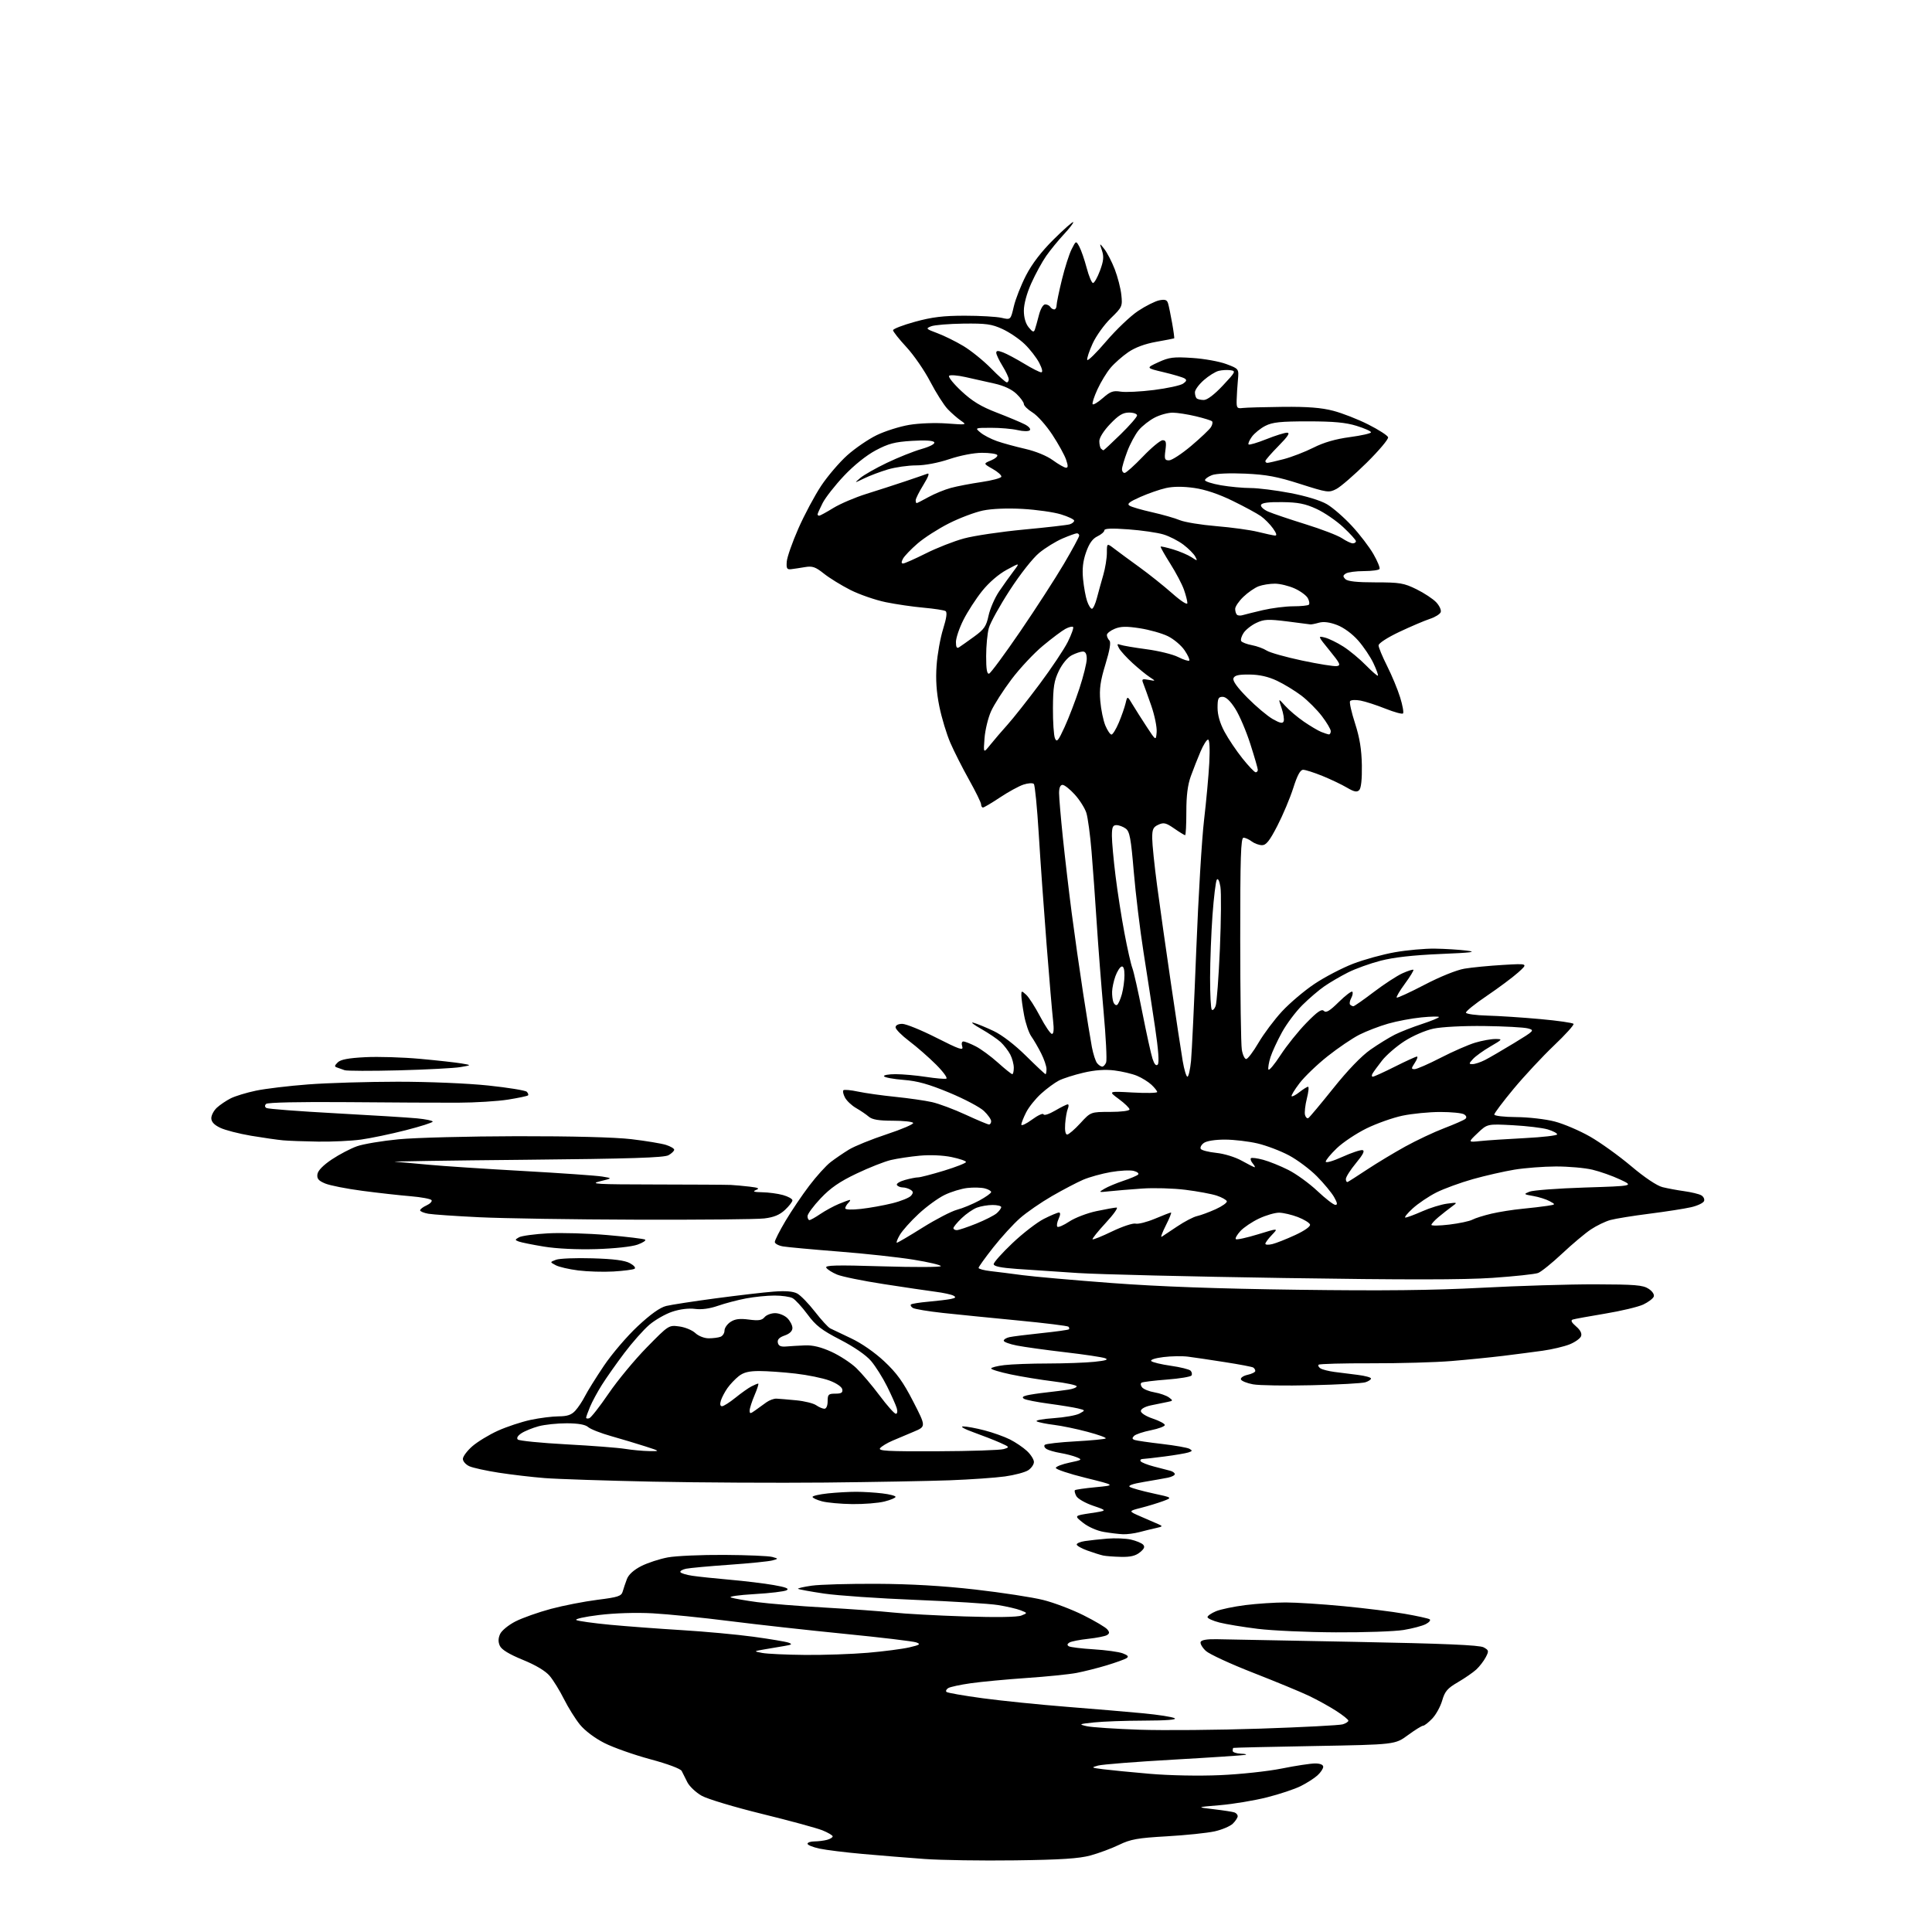 <?xml version="1.0" encoding="UTF-8" standalone="no"?>
<!-- Filename: 82c9871fb43606ccd59019625527f0b2787b86eb01d5309d1ed49d4642d0c587.svg -->
<!-- Created with https://svgstud.io -->
<svg
  version="1.1"
  xmlns="http://www.w3.org/2000/svg"
  xmlns:xlink="http://www.w3.org/1999/xlink"
  xmlns:svg="http://www.w3.org/2000/svg"
  xmlns:rdf="http://www.w3.org/1999/02/22-rdf-syntax-ns#"
  xmlns:cc="http://creativecommons.org/ns#"
  xmlns:dc="http://purl.org/dc/elements/1.1/"
  viewBox="0 0 768 768"
  width="768"
  height="768"
  role="img"
  aria-labelledby="titleID descID"
>
  <title id="titleID">ПЛАВНЫЕ ЛИНИИ ЛОГТИП АРХИТЕКТОРА</title>
  <desc id="descID">AI-generated SVG illustration: ПЛАВНЫЕ ЛИНИИ ЛОГТИП АРХИТЕКТОРА, created on https://svgstud.io</desc>

  <rect width="100%" height="100%" fill="white" />


  <path stroke="none" fill="black" fill-rule="evenodd" d="M403.50,739.52C390.30,739.70 374.10,739.45 367.50,738.97C360.90,738.49 349.88,737.60 343.00,736.98C336.12,736.37 328.36,735.41 325.75,734.85C323.14,734.29 321.00,733.42 321.00,732.92C321.00,732.41 322.24,731.99 323.75,731.99C325.26,731.98 327.51,731.70 328.75,731.37C329.99,731.04 331.00,730.42 331.00,729.99C331.00,729.57 329.15,728.48 326.89,727.57C324.62,726.67 313.83,723.73 302.91,721.05C291.99,718.37 281.20,715.13 278.93,713.84C276.66,712.55 274.10,710.15 273.25,708.50C272.40,706.85 271.38,704.83 270.99,704.00C270.57,703.11 265.47,701.20 258.48,699.32C251.99,697.57 243.78,694.67 240.24,692.87C236.43,690.94 232.47,687.95 230.52,685.55C228.71,683.32 225.86,678.75 224.18,675.40C222.50,672.04 219.95,667.91 218.52,666.21C216.86,664.23 213.00,661.92 207.83,659.81C202.38,657.58 199.40,655.76 198.70,654.25C197.99,652.68 198.02,651.26 198.80,649.54C199.42,648.17 202.18,645.93 204.97,644.51C207.75,643.11 214.07,640.87 219.01,639.55C223.95,638.23 232.26,636.61 237.47,635.95C245.75,634.91 247.02,634.49 247.54,632.63C247.87,631.46 248.62,629.24 249.21,627.69C249.90,625.89 251.95,624.05 254.93,622.53C257.49,621.24 262.23,619.69 265.47,619.09C268.72,618.49 278.82,618.04 287.93,618.10C297.05,618.15 305.62,618.52 307.00,618.91C309.50,619.61 309.50,619.61 307.00,620.30C305.62,620.68 297.98,621.45 290.00,622.01C282.02,622.57 274.26,623.28 272.74,623.59C271.22,623.91 270.21,624.52 270.48,624.97C270.75,625.41 272.89,626.06 275.24,626.40C277.58,626.75 284.29,627.46 290.14,627.97C295.99,628.48 303.82,629.43 307.54,630.08C312.42,630.93 313.85,631.50 312.70,632.15C311.82,632.64 306.05,633.33 299.88,633.68C293.61,634.04 289.50,634.64 290.57,635.03C291.63,635.42 296.32,636.24 301.00,636.87C305.68,637.49 317.82,638.47 328.00,639.04C338.18,639.62 350.32,640.50 355.00,641.00C359.68,641.51 372.50,642.21 383.50,642.56C396.08,642.97 404.43,642.84 406.00,642.21C408.50,641.21 408.50,641.21 405.72,640.12C404.20,639.52 400.14,638.58 396.71,638.03C393.28,637.48 378.55,636.56 363.98,635.98C349.42,635.40 333.04,634.27 327.58,633.47C322.13,632.66 317.48,631.81 317.25,631.58C317.02,631.35 319.46,630.79 322.67,630.33C325.87,629.87 337.50,629.54 348.50,629.59C362.02,629.65 374.72,630.39 387.71,631.87C398.28,633.08 410.43,634.94 414.71,636.02C418.99,637.09 426.20,639.83 430.72,642.10C435.24,644.36 439.49,646.88 440.15,647.69C441.12,648.85 441.09,649.32 440.04,649.98C439.31,650.43 435.95,651.09 432.57,651.46C429.20,651.82 425.84,652.48 425.11,652.93C424.20,653.49 424.13,653.96 424.87,654.42C425.47,654.79 429.91,655.33 434.73,655.63C439.55,655.92 444.77,656.64 446.32,657.23C448.39,658.02 448.79,658.52 447.82,659.15C447.09,659.62 443.53,660.90 439.90,662.00C436.27,663.10 430.88,664.45 427.92,665.02C424.96,665.58 416.00,666.49 408.02,667.03C400.03,667.58 390.08,668.52 385.91,669.11C381.74,669.70 377.70,670.57 376.94,671.04C376.18,671.51 375.86,672.19 376.23,672.56C376.59,672.93 383.11,674.06 390.70,675.09C398.29,676.11 413.27,677.63 424.00,678.48C434.73,679.32 448.42,680.49 454.43,681.06C460.44,681.63 466.06,682.51 466.93,683.02C467.94,683.61 463.65,683.95 454.90,683.97C447.41,683.99 438.41,684.31 434.90,684.69C428.84,685.34 428.68,685.42 432.00,686.19C433.93,686.63 443.38,687.26 453.00,687.59C462.62,687.91 484.23,687.72 501.00,687.16C517.77,686.60 532.51,685.83 533.75,685.45C534.99,685.08 536.00,684.42 536.00,683.99C536.00,683.56 533.80,681.80 531.12,680.08C528.43,678.35 523.59,675.68 520.37,674.14C517.14,672.60 507.15,668.47 498.17,664.96C489.19,661.46 480.72,657.54 479.35,656.27C477.97,655.00 477.04,653.40 477.26,652.73C477.53,651.93 479.73,651.54 483.59,651.61C486.84,651.67 511.55,652.14 538.50,652.66C574.05,653.34 588.12,653.94 589.76,654.84C591.85,655.99 591.91,656.28 590.60,658.79C589.82,660.28 588.13,662.47 586.85,663.66C585.56,664.84 582.26,667.12 579.53,668.71C575.37,671.13 574.35,672.33 573.29,675.99C572.59,678.40 570.81,681.64 569.32,683.18C567.84,684.73 566.21,686.00 565.70,686.00C565.19,686.00 562.47,687.69 559.66,689.75C554.56,693.50 554.56,693.50 522.53,694.07C504.91,694.38 490.39,694.72 490.25,694.82C490.11,694.92 490.00,695.45 490.00,696.00C490.00,696.55 491.46,697.05 493.25,697.12C495.04,697.18 495.82,697.39 495.00,697.59C494.18,697.78 481.35,698.64 466.50,699.48C451.65,700.32 438.15,701.38 436.50,701.84C433.65,702.62 433.75,702.69 438.50,703.30C441.25,703.65 449.57,704.47 457.00,705.11C464.86,705.79 476.56,706.02 485.00,705.65C492.98,705.31 504.00,704.13 509.50,703.02C515.00,701.91 520.96,701.01 522.75,701.00C524.78,701.00 526.00,701.50 526.00,702.33C526.00,703.05 524.99,704.58 523.75,705.71C522.51,706.85 519.52,708.77 517.10,709.98C514.69,711.20 508.61,713.22 503.60,714.48C498.60,715.74 490.23,717.14 485.00,717.58C475.50,718.38 475.50,718.38 482.50,719.20C486.35,719.65 490.06,720.22 490.75,720.48C491.44,720.73 492.00,721.40 492.00,721.97C492.00,722.54 491.15,723.85 490.11,724.89C489.06,725.94 485.80,727.33 482.86,727.99C479.91,728.64 471.36,729.53 463.86,729.96C452.19,730.63 449.45,731.12 444.86,733.34C441.91,734.77 436.80,736.67 433.50,737.57C428.94,738.81 421.75,739.28 403.50,739.52zM320.00,657.86C327.43,657.93 338.68,657.54 345.00,657.00C351.32,656.46 358.73,655.49 361.46,654.86C365.70,653.87 366.10,653.58 364.22,652.88C363.01,652.44 350.20,650.90 335.76,649.48C321.32,648.05 300.73,645.76 290.00,644.40C279.27,643.04 265.54,641.65 259.48,641.32C252.80,640.96 244.38,641.22 238.09,641.99C232.33,642.69 228.33,643.59 229.11,644.00C229.87,644.40 235.90,645.24 242.50,645.87C249.10,646.49 261.93,647.45 271.00,648.00C280.07,648.55 292.90,649.73 299.50,650.63C306.10,651.53 312.38,652.59 313.46,652.98C315.06,653.57 314.79,653.81 311.96,654.28C310.06,654.60 306.48,655.21 304.00,655.63C299.50,656.40 299.50,656.40 303.00,657.07C304.93,657.44 312.57,657.79 320.00,657.86zM531.00,648.88C519.73,648.83 505.77,648.20 500.00,647.49C494.23,646.78 487.36,645.65 484.75,644.98C482.14,644.31 480.00,643.34 480.00,642.83C480.00,642.32 481.51,641.27 483.35,640.50C485.19,639.73 490.46,638.63 495.07,638.05C499.68,637.47 506.87,637.00 511.06,637.00C515.25,637.00 525.61,637.66 534.09,638.48C542.57,639.29 553.50,640.65 558.39,641.51C563.29,642.36 567.74,643.34 568.29,643.68C568.84,644.02 568.16,644.88 566.79,645.60C565.42,646.32 561.42,647.38 557.90,647.95C554.38,648.52 542.27,648.94 531.00,648.88zM445.64,618.88C442.81,618.82 439.60,618.58 438.50,618.34C437.40,618.10 434.59,617.22 432.25,616.37C429.91,615.53 428.00,614.44 428.00,613.96C428.00,613.48 429.46,612.87 431.25,612.60C433.04,612.33 437.04,611.89 440.15,611.63C443.26,611.38 447.47,611.54 449.52,612.00C451.57,612.47 453.75,613.36 454.37,613.99C455.21,614.85 454.90,615.63 453.14,617.07C451.43,618.47 449.36,618.97 445.64,618.88zM446.38,609.88C444.80,609.82 441.39,609.41 438.81,608.97C436.11,608.52 432.61,606.98 430.54,605.34C426.96,602.50 426.96,602.50 433.61,601.50C440.27,600.50 440.27,600.50 434.57,598.57C431.44,597.50 428.42,595.78 427.86,594.73C427.30,593.68 427.04,592.63 427.29,592.38C427.54,592.13 431.28,591.59 435.62,591.18C443.50,590.43 443.50,590.43 431.50,587.46C424.90,585.83 419.59,584.05 419.70,583.50C419.81,582.95 422.28,582.01 425.20,581.40C430.14,580.38 430.33,580.24 428.00,579.28C426.62,578.71 423.69,577.95 421.48,577.58C419.27,577.21 416.81,576.50 416.01,576.01C415.21,575.51 414.90,574.77 415.32,574.35C415.74,573.93 421.24,573.30 427.54,572.96C433.85,572.61 439.25,572.09 439.55,571.79C439.85,571.49 436.58,570.31 432.29,569.17C428.01,568.02 422.02,566.78 419.00,566.41C415.98,566.04 412.89,565.42 412.14,565.02C411.40,564.62 414.38,564.05 418.77,563.75C423.15,563.45 427.82,562.62 429.12,561.91C431.50,560.61 431.50,560.61 428.50,559.87C426.85,559.47 421.65,558.62 416.94,557.99C412.23,557.36 407.80,556.49 407.09,556.06C406.18,555.50 406.49,555.10 408.15,554.69C409.44,554.37 412.98,553.84 416.00,553.51C419.02,553.17 422.96,552.68 424.75,552.40C426.54,552.13 428.00,551.54 428.00,551.09C428.00,550.63 423.84,549.75 418.75,549.12C413.66,548.49 406.01,547.24 401.75,546.34C397.49,545.44 394.00,544.39 394.00,543.99C394.00,543.60 396.36,542.99 399.25,542.65C402.14,542.30 409.95,542.01 416.60,542.01C423.26,542.00 431.55,541.70 435.03,541.34C439.63,540.86 440.79,540.47 439.28,539.91C438.14,539.49 430.97,538.41 423.35,537.53C415.73,536.64 407.14,535.45 404.25,534.88C401.36,534.32 399.00,533.45 399.00,532.95C399.00,532.45 400.01,531.81 401.25,531.54C402.49,531.26 408.22,530.54 413.99,529.94C419.77,529.34 424.68,528.66 424.91,528.42C425.14,528.19 425.06,527.72 424.72,527.38C424.38,527.05 415.42,525.94 404.80,524.92C394.19,523.90 380.71,522.55 374.86,521.92C369.01,521.28 363.63,520.39 362.89,519.93C362.16,519.48 361.81,518.86 362.11,518.56C362.41,518.25 365.55,517.75 369.08,517.44C372.61,517.13 376.62,516.64 377.99,516.36C379.91,515.96 380.14,515.66 378.99,515.03C378.17,514.59 375.02,513.90 372.00,513.51C368.98,513.12 359.69,511.75 351.37,510.46C343.05,509.18 334.66,507.47 332.74,506.66C330.82,505.86 328.89,504.64 328.46,503.94C327.84,502.94 332.33,502.82 350.84,503.39C363.58,503.78 374.00,503.73 374.00,503.30C374.00,502.86 369.13,501.71 363.18,500.75C357.23,499.78 343.84,498.32 333.43,497.51C323.02,496.69 313.04,495.77 311.25,495.47C309.46,495.16 308.00,494.36 308.00,493.70C308.00,493.03 309.91,489.26 312.25,485.33C314.59,481.39 318.83,475.09 321.69,471.34C324.54,467.58 328.36,463.35 330.19,461.95C332.01,460.55 335.30,458.30 337.50,456.96C339.70,455.62 346.45,452.88 352.50,450.88C358.55,448.88 363.27,446.85 363.00,446.37C362.73,445.89 359.06,445.50 354.86,445.50C349.30,445.50 346.72,445.06 345.36,443.90C344.34,443.02 342.07,441.48 340.33,440.48C338.58,439.48 336.60,437.61 335.91,436.33C335.22,435.05 334.93,433.73 335.26,433.40C335.59,433.07 338.22,433.31 341.09,433.93C343.97,434.54 350.64,435.48 355.91,436.01C361.19,436.55 367.75,437.49 370.50,438.11C373.25,438.73 379.27,440.98 383.89,443.12C388.50,445.25 392.66,447.00 393.14,447.00C393.61,447.00 394.00,446.41 394.00,445.69C394.00,444.96 392.71,443.14 391.13,441.63C389.56,440.12 383.37,436.85 377.38,434.36C369.19,430.96 364.70,429.70 359.22,429.28C355.21,428.96 351.70,428.32 351.41,427.85C351.12,427.38 353.18,427.00 356.00,427.00C358.81,427.00 364.25,427.49 368.07,428.08C371.90,428.67 375.54,428.99 376.16,428.78C376.79,428.57 374.96,426.05 372.09,423.18C369.22,420.32 364.43,416.12 361.44,413.87C358.45,411.61 356.00,409.14 356.00,408.38C356.00,407.55 357.07,407.00 358.66,407.00C360.13,407.00 366.24,409.49 372.24,412.53C381.41,417.18 383.05,417.74 382.51,416.03C382.13,414.82 382.31,414.00 382.97,414.00C383.58,414.00 385.77,414.86 387.84,415.92C389.91,416.98 393.90,419.90 396.70,422.42C399.50,424.94 402.07,427.00 402.40,427.00C402.73,427.00 403.00,425.85 403.00,424.45C403.00,423.05 402.37,420.69 401.60,419.20C400.82,417.72 399.12,415.50 397.82,414.28C396.51,413.06 392.98,410.68 389.97,408.97C386.96,407.27 385.62,406.19 387.00,406.56C388.38,406.94 391.98,408.41 395.00,409.85C398.32,411.42 403.41,415.33 407.86,419.73C411.91,423.73 415.40,427.00 415.61,427.00C415.83,427.00 416.00,426.08 416.00,424.96C416.00,423.84 415.04,421.03 413.87,418.71C412.70,416.39 410.94,413.36 409.96,411.98C408.98,410.59 407.69,406.79 407.09,403.54C406.49,400.29 406.00,396.75 406.00,395.66C406.00,393.78 406.09,393.77 407.92,395.43C408.97,396.38 411.47,400.28 413.47,404.08C415.47,407.89 417.59,411.00 418.17,411.00C418.86,411.00 419.02,409.17 418.62,405.75C418.28,402.86 417.12,389.25 416.04,375.50C414.96,361.75 413.55,341.95 412.92,331.50C412.28,321.05 411.41,312.11 410.97,311.64C410.54,311.17 408.69,311.28 406.84,311.89C405.00,312.50 400.80,314.80 397.50,317.00C394.20,319.20 391.16,321.00 390.75,321.00C390.34,321.00 390.00,320.44 390.00,319.75C390.00,319.06 387.85,314.68 385.23,310.00C382.61,305.32 379.25,298.69 377.77,295.26C376.28,291.82 374.31,285.32 373.40,280.80C372.24,275.08 371.91,270.12 372.31,264.54C372.62,260.12 373.79,253.59 374.90,250.04C376.27,245.66 376.58,243.36 375.86,242.91C375.28,242.55 371.36,241.95 367.15,241.57C362.94,241.20 356.16,240.21 352.07,239.37C347.99,238.53 341.69,236.35 338.07,234.53C334.46,232.70 329.70,229.77 327.51,228.02C324.17,225.36 322.95,224.93 320.01,225.43C318.08,225.76 315.60,226.13 314.50,226.26C312.82,226.46 312.54,225.98 312.75,223.24C312.89,221.45 314.97,215.53 317.37,210.08C319.76,204.64 323.84,197.01 326.42,193.12C329.00,189.24 333.68,183.77 336.81,180.97C339.94,178.18 345.20,174.58 348.50,172.98C351.80,171.38 357.61,169.54 361.41,168.90C365.35,168.24 371.80,168.00 376.41,168.34C384.27,168.93 384.43,168.90 382.00,167.24C380.62,166.30 378.26,164.23 376.74,162.65C375.22,161.06 372.10,156.15 369.80,151.74C367.51,147.32 363.24,141.13 360.31,137.97C357.39,134.82 355.00,131.80 355.00,131.27C355.00,130.74 358.94,129.22 363.75,127.90C370.53,126.04 374.98,125.50 383.50,125.50C389.55,125.50 396.13,125.88 398.13,126.34C401.76,127.18 401.76,127.18 403.00,121.84C403.68,118.90 405.87,113.35 407.85,109.50C410.25,104.85 413.93,100.04 418.83,95.18C422.88,91.16 426.39,88.06 426.62,88.29C426.85,88.52 425.20,90.68 422.95,93.10C420.70,95.52 417.53,99.40 415.90,101.72C414.27,104.05 411.60,108.93 409.97,112.57C408.16,116.59 407.00,120.87 407.00,123.48C407.00,126.24 407.69,128.62 408.93,130.14C410.46,132.02 410.96,132.20 411.38,131.00C411.67,130.18 412.39,127.59 412.99,125.25C413.62,122.79 414.67,121.00 415.48,121.00C416.25,121.00 417.16,121.45 417.50,122.00C417.84,122.55 418.54,123.00 419.06,123.00C419.58,123.00 420.00,122.29 420.00,121.43C420.00,120.56 420.95,115.95 422.12,111.18C423.29,106.40 425.03,100.95 425.99,99.07C427.73,95.63 427.73,95.63 429.06,98.07C429.78,99.40 431.09,103.20 431.97,106.50C432.84,109.80 433.98,112.50 434.49,112.50C435.01,112.50 436.26,110.29 437.26,107.59C438.70,103.72 438.86,102.02 438.05,99.59C437.01,96.50 437.01,96.50 438.99,99.00C440.08,100.38 441.94,103.97 443.12,107.00C444.29,110.03 445.48,114.62 445.75,117.22C446.23,121.77 446.09,122.10 441.56,126.50C438.97,129.01 435.73,133.53 434.35,136.54C432.97,139.56 432.00,142.50 432.19,143.07C432.38,143.65 435.77,140.33 439.72,135.69C443.67,131.06 449.37,125.62 452.39,123.62C455.41,121.61 459.21,119.71 460.84,119.38C463.17,118.92 463.91,119.19 464.34,120.65C464.64,121.67 465.36,125.16 465.94,128.42C466.52,131.67 466.88,134.41 466.75,134.50C466.61,134.58 463.40,135.21 459.61,135.88C455.12,136.68 451.23,138.12 448.47,140.02C446.14,141.62 442.98,144.41 441.46,146.22C439.93,148.02 437.58,151.89 436.24,154.81C434.89,157.74 434.05,160.38 434.36,160.70C434.68,161.01 436.51,159.88 438.44,158.19C441.37,155.62 442.51,155.21 445.44,155.68C447.37,156.00 453.34,155.70 458.70,155.03C464.06,154.35 469.28,153.22 470.30,152.50C471.72,151.51 471.85,151.02 470.86,150.42C470.16,149.98 466.41,148.87 462.54,147.95C455.50,146.28 455.50,146.28 460.45,144.00C464.79,142.01 466.46,141.80 473.95,142.29C478.65,142.59 484.75,143.69 487.50,144.73C492.50,146.61 492.50,146.61 492.09,151.06C491.86,153.50 491.64,157.07 491.59,159.00C491.51,162.17 491.74,162.47 494.00,162.18C495.38,162.01 502.57,161.81 510.00,161.73C519.84,161.64 525.26,162.06 530.00,163.30C533.58,164.23 539.84,166.68 543.93,168.75C548.02,170.81 551.56,173.09 551.79,173.81C552.02,174.53 548.18,179.09 543.27,183.95C538.35,188.80 532.93,193.50 531.23,194.38C528.25,195.92 527.68,195.84 516.81,192.37C507.72,189.46 503.44,188.66 495.00,188.28C488.72,188.00 483.39,188.24 481.75,188.88C480.24,189.47 479.00,190.37 479.00,190.87C479.00,191.38 481.85,192.29 485.33,192.90C488.81,193.50 494.10,194.00 497.08,194.00C500.06,194.00 507.17,194.89 512.87,195.98C519.10,197.16 524.93,198.94 527.47,200.43C529.80,201.79 534.26,205.67 537.38,209.05C540.51,212.42 544.37,217.48 545.97,220.28C547.58,223.08 548.66,225.74 548.38,226.19C548.11,226.63 545.32,227.01 542.19,227.02C539.06,227.02 535.83,227.45 535.01,227.97C533.79,228.74 533.75,229.15 534.81,230.21C535.70,231.10 539.39,231.50 546.80,231.50C556.43,231.50 558.06,231.77 563.06,234.23C566.11,235.73 569.66,238.07 570.93,239.43C572.21,240.79 573.00,242.55 572.70,243.35C572.39,244.15 570.42,245.36 568.32,246.04C566.22,246.73 560.79,249.05 556.25,251.19C551.50,253.44 548.00,255.71 548.00,256.55C548.00,257.34 549.53,261.04 551.40,264.75C553.27,268.46 555.61,274.08 556.58,277.24C557.56,280.39 558.07,283.26 557.72,283.61C557.37,283.96 554.23,283.10 550.74,281.71C547.24,280.31 542.78,278.86 540.81,278.49C538.84,278.12 536.98,278.23 536.66,278.73C536.35,279.24 537.25,283.21 538.66,287.57C540.50,293.30 541.25,297.91 541.36,304.20C541.45,309.75 541.07,313.32 540.31,314.08C539.40,315.00 538.29,314.78 535.42,313.09C533.39,311.89 529.01,309.80 525.69,308.45C522.37,307.10 518.92,306.00 518.02,306.00C516.88,306.00 515.71,308.16 514.09,313.25C512.82,317.24 509.98,323.99 507.78,328.25C504.66,334.30 503.31,335.99 501.64,335.97C500.46,335.95 498.63,335.28 497.56,334.47C496.49,333.66 495.03,333.00 494.31,333.00C493.25,333.00 493.00,340.75 493.01,373.25C493.02,395.39 493.30,415.19 493.64,417.25C493.98,419.31 494.77,420.99 495.38,420.98C496.00,420.97 498.20,418.06 500.27,414.52C502.34,410.98 506.55,405.36 509.62,402.04C512.70,398.72 518.51,393.79 522.55,391.10C526.58,388.40 533.47,384.81 537.86,383.11C542.24,381.42 549.76,379.36 554.55,378.52C559.34,377.68 566.47,377.04 570.38,377.10C574.30,377.15 579.98,377.50 583.00,377.88C587.35,378.41 585.15,378.70 572.50,379.23C561.75,379.69 553.99,380.56 548.85,381.89C544.64,382.98 538.79,385.08 535.85,386.57C532.91,388.05 528.70,390.51 526.50,392.03C524.30,393.54 520.36,396.91 517.74,399.51C515.12,402.10 511.45,406.99 509.60,410.36C507.74,413.74 505.69,418.19 505.03,420.26C504.38,422.33 504.01,424.52 504.21,425.14C504.42,425.76 506.59,423.18 509.04,419.41C511.50,415.64 516.11,409.89 519.30,406.63C523.70,402.12 525.37,400.97 526.25,401.85C527.14,402.74 528.56,401.89 532.18,398.32C534.81,395.73 537.23,393.89 537.56,394.22C537.89,394.56 537.69,395.71 537.12,396.78C536.54,397.86 536.35,399.02 536.70,399.37C537.05,399.72 537.63,400.00 537.99,400.00C538.35,400.00 541.99,397.46 546.08,394.35C550.16,391.25 555.29,387.90 557.48,386.91C559.66,385.93 561.63,385.30 561.85,385.51C562.06,385.73 560.56,388.20 558.50,391.00C556.44,393.80 554.96,396.30 555.21,396.55C555.46,396.79 560.41,394.52 566.22,391.49C572.41,388.25 578.99,385.60 582.14,385.06C585.09,384.56 592.00,383.89 597.50,383.57C607.50,382.98 607.50,382.98 603.50,386.57C601.30,388.54 595.67,392.73 591.00,395.89C586.33,399.04 582.61,402.04 582.74,402.56C582.88,403.08 586.70,403.60 591.24,403.72C595.78,403.84 605.25,404.46 612.27,405.10C619.29,405.73 625.25,406.59 625.51,407.01C625.76,407.43 622.26,411.31 617.71,415.63C613.17,419.96 605.97,427.68 601.72,432.79C597.48,437.90 594.00,442.51 594.00,443.04C594.00,443.58 597.85,444.03 602.75,444.06C607.58,444.09 614.43,444.88 618.03,445.82C621.63,446.76 627.95,449.46 632.09,451.83C636.22,454.19 643.56,459.47 648.40,463.55C653.71,468.04 658.63,471.34 660.84,471.90C662.85,472.40 666.75,473.13 669.50,473.51C672.25,473.89 675.27,474.61 676.21,475.11C677.15,475.62 677.68,476.66 677.39,477.43C677.09,478.21 674.75,479.32 672.17,479.90C669.60,480.49 662.18,481.64 655.67,482.47C649.16,483.29 642.19,484.42 640.17,484.97C638.15,485.52 634.64,487.22 632.37,488.74C630.09,490.26 624.95,494.58 620.95,498.34C616.94,502.10 612.65,505.56 611.42,506.03C610.20,506.50 602.06,507.37 593.35,507.97C582.03,508.75 558.36,508.77 510.50,508.03C473.65,507.47 436.75,506.58 428.50,506.05C420.25,505.52 409.34,504.79 404.25,504.42C397.85,503.97 395.00,503.38 395.00,502.51C395.00,501.82 398.36,498.06 402.47,494.16C406.58,490.26 412.19,485.93 414.94,484.53C417.68,483.14 420.39,482.00 420.95,482.00C421.59,482.00 421.55,482.90 420.82,484.50C420.19,485.88 419.96,487.30 420.32,487.65C420.67,488.00 422.81,487.07 425.06,485.58C427.32,484.08 432.17,482.22 435.83,481.45C439.50,480.67 443.11,480.03 443.86,480.02C444.60,480.01 442.67,482.75 439.55,486.11C436.44,489.48 434.08,492.41 434.31,492.64C434.54,492.87 438.05,491.45 442.11,489.49C446.17,487.54 450.36,486.15 451.41,486.41C452.45,486.68 455.93,485.79 459.13,484.45C462.32,483.10 465.19,482.00 465.49,482.00C465.79,482.00 464.87,484.30 463.45,487.10C462.03,489.91 461.27,491.95 461.78,491.64C462.28,491.33 465.06,489.48 467.96,487.53C470.86,485.58 474.42,483.72 475.87,483.41C477.31,483.09 480.64,481.86 483.25,480.68C485.87,479.49 487.86,478.07 487.68,477.51C487.50,476.96 485.70,475.95 483.68,475.28C481.67,474.61 476.08,473.57 471.26,472.97C466.44,472.36 458.68,472.14 454.00,472.47C449.32,472.80 443.48,473.28 441.00,473.55C436.65,474.02 436.58,473.99 439.00,472.56C440.38,471.74 443.75,470.33 446.50,469.41C449.25,468.50 451.90,467.38 452.39,466.93C452.89,466.48 452.12,465.82 450.66,465.45C449.21,465.09 445.11,465.30 441.54,465.92C437.97,466.54 433.04,467.91 430.58,468.96C428.13,470.02 422.54,472.94 418.18,475.46C413.81,477.98 408.09,481.93 405.47,484.24C402.84,486.55 398.07,491.77 394.85,495.85C391.63,499.93 389.00,503.60 389.00,504.01C389.00,504.41 391.14,504.99 393.75,505.29C396.36,505.58 402.10,506.31 406.50,506.90C410.90,507.49 426.88,508.90 442.00,510.03C460.89,511.45 484.04,512.28 515.94,512.70C549.80,513.15 569.57,512.93 588.94,511.91C603.55,511.13 623.87,510.52 634.11,510.54C649.93,510.58 653.11,510.84 655.33,512.30C656.86,513.30 657.71,514.59 657.39,515.42C657.09,516.21 655.21,517.62 653.22,518.57C651.22,519.51 644.40,521.14 638.05,522.19C631.70,523.24 625.91,524.30 625.19,524.54C624.28,524.85 624.70,525.70 626.50,527.25C628.23,528.73 628.91,530.08 628.49,531.18C628.13,532.09 626.08,533.55 623.93,534.41C621.77,535.27 616.97,536.41 613.26,536.93C609.54,537.45 602.45,538.37 597.50,538.98C592.55,539.58 583.33,540.51 577.00,541.03C570.67,541.56 556.34,541.96 545.15,541.93C533.95,541.90 524.52,542.15 524.18,542.49C523.84,542.83 524.18,543.49 524.94,543.97C525.71,544.44 528.17,545.06 530.42,545.36C532.66,545.65 536.86,546.19 539.75,546.54C542.64,546.90 545.00,547.54 545.00,547.98C545.00,548.41 543.99,549.09 542.75,549.48C541.51,549.88 531.95,550.41 521.50,550.65C511.05,550.90 500.51,550.74 498.08,550.29C495.65,549.84 493.49,548.96 493.28,548.33C493.07,547.70 494.27,546.88 495.95,546.51C497.63,546.14 499.00,545.45 499.00,544.98C499.00,544.51 498.63,543.89 498.17,543.61C497.72,543.32 492.65,542.36 486.92,541.47C481.19,540.57 474.62,539.59 472.31,539.30C470.01,539.00 465.57,539.07 462.45,539.46C459.15,539.87 457.14,540.54 457.66,541.06C458.14,541.54 461.64,542.38 465.42,542.92C469.20,543.45 472.73,544.33 473.26,544.86C473.79,545.39 473.96,546.25 473.64,546.77C473.32,547.28 468.92,548.02 463.86,548.40C458.79,548.79 454.26,549.34 453.78,549.64C453.30,549.94 453.40,550.78 454.01,551.51C454.62,552.24 456.85,553.14 458.97,553.49C461.08,553.85 463.64,554.75 464.66,555.49C466.39,556.76 466.36,556.86 464.00,557.32C462.62,557.59 459.70,558.19 457.50,558.65C455.12,559.16 453.50,560.07 453.50,560.91C453.50,561.71 455.57,563.02 458.24,563.91C460.85,564.79 463.01,565.93 463.03,566.46C463.06,566.99 460.58,567.92 457.52,568.54C454.46,569.15 451.44,570.16 450.81,570.79C449.95,571.65 450.02,572.05 451.08,572.42C451.86,572.68 456.73,573.39 461.91,573.99C467.09,574.59 472.00,575.46 472.82,575.92C474.08,576.63 474.01,576.86 472.37,577.38C471.30,577.72 467.06,578.44 462.96,578.97C458.86,579.50 454.91,579.95 454.19,579.97C453.47,579.99 453.12,580.39 453.42,580.86C453.71,581.34 456.10,582.29 458.72,582.97C461.35,583.65 464.29,584.42 465.25,584.67C466.21,584.93 467.00,585.52 467.00,585.99C467.00,586.46 465.76,587.09 464.25,587.40C462.74,587.70 458.41,588.47 454.64,589.10C450.15,589.85 448.25,590.54 449.14,591.09C449.89,591.55 454.02,592.70 458.31,593.63C466.12,595.32 466.12,595.32 462.31,596.73C460.22,597.50 456.25,598.71 453.50,599.41C448.50,600.69 448.50,600.69 453.50,602.86C456.25,604.05 459.40,605.42 460.50,605.90C462.31,606.69 462.21,606.84 459.50,607.43C457.85,607.79 454.87,608.52 452.88,609.05C450.90,609.57 447.97,609.95 446.38,609.88zM338.81,597.90C334.24,597.84 328.81,597.35 326.75,596.80C324.69,596.25 323.00,595.46 323.00,595.04C323.00,594.63 325.77,594.00 329.15,593.64C332.53,593.29 337.59,593.00 340.40,593.01C343.20,593.01 347.86,593.30 350.75,593.65C353.64,593.99 356.00,594.61 356.00,595.02C356.00,595.43 354.00,596.27 351.56,596.88C349.11,597.50 343.38,597.95 338.81,597.90zM328.00,589.34C309.02,589.52 278.20,589.36 259.50,588.98C240.80,588.59 221.45,587.95 216.50,587.56C211.55,587.17 203.37,586.21 198.32,585.43C193.27,584.65 187.98,583.49 186.57,582.85C185.16,582.21 184.00,580.90 184.00,579.94C184.00,578.99 185.67,576.74 187.72,574.94C189.77,573.15 194.34,570.36 197.89,568.75C201.44,567.14 207.31,565.20 210.92,564.43C214.54,563.66 219.56,563.03 222.08,563.02C225.53,563.00 227.16,562.45 228.71,560.75C229.84,559.51 231.56,556.92 232.53,555.00C233.50,553.08 236.88,547.65 240.04,542.95C243.20,538.25 249.24,531.17 253.48,527.22C258.62,522.41 262.38,519.74 264.83,519.14C266.85,518.65 275.70,517.29 284.50,516.11C293.30,514.94 303.65,513.73 307.50,513.44C312.27,513.07 315.27,513.31 316.92,514.20C318.25,514.91 321.40,518.15 323.92,521.39C326.44,524.63 329.18,527.63 330.00,528.04C330.82,528.46 334.57,530.24 338.31,532.00C342.40,533.91 347.68,537.58 351.50,541.15C356.46,545.79 359.00,549.31 362.99,557.08C368.12,567.06 368.12,567.06 363.31,569.09C360.66,570.21 356.81,571.84 354.74,572.71C352.68,573.59 350.49,574.91 349.87,575.65C348.94,576.78 352.73,576.98 372.63,576.90C385.76,576.85 397.62,576.46 399.00,576.03C401.44,575.29 401.40,575.22 397.50,573.48C395.30,572.50 390.57,570.65 387.00,569.37C383.34,568.06 381.53,567.03 382.86,567.02C384.15,567.01 387.95,567.71 391.30,568.58C394.64,569.44 399.21,571.07 401.44,572.19C403.67,573.31 406.74,575.38 408.25,576.80C409.76,578.21 411.00,580.18 411.00,581.16C411.00,582.15 409.97,583.63 408.72,584.45C407.46,585.27 403.30,586.38 399.47,586.91C395.64,587.44 385.75,588.13 377.50,588.44C369.25,588.74 346.98,589.15 328.00,589.34zM258.00,576.83C262.50,576.89 262.50,576.89 256.50,574.95C253.20,573.89 247.12,572.06 243.00,570.90C238.88,569.74 234.74,568.12 233.82,567.30C232.68,566.30 229.91,565.80 225.32,565.78C221.57,565.77 216.52,566.30 214.09,566.96C211.67,567.62 208.60,568.87 207.29,569.73C205.81,570.70 205.25,571.65 205.83,572.23C206.34,572.74 215.03,573.60 225.13,574.15C235.23,574.69 245.75,575.50 248.50,575.95C251.25,576.40 255.53,576.79 258.00,576.83zM234.25,563.77C234.94,563.55 238.40,559.13 241.94,553.94C245.48,548.75 252.31,540.50 257.11,535.61C265.81,526.74 265.85,526.72 270.01,527.28C272.31,527.58 275.19,528.77 276.41,529.92C277.68,531.10 279.96,532.00 281.73,532.00C283.44,532.00 285.55,531.73 286.42,531.39C287.29,531.06 288.00,529.94 288.00,528.92C288.00,527.89 289.08,526.34 290.40,525.48C292.17,524.31 294.06,524.07 297.69,524.55C301.53,525.06 302.87,524.86 303.92,523.60C304.65,522.72 306.54,522.00 308.12,522.00C309.71,522.00 311.90,522.90 313.00,524.00C314.10,525.10 315.00,526.86 315.00,527.90C315.00,529.13 313.90,530.19 311.92,530.88C309.77,531.63 308.95,532.49 309.20,533.73C309.46,535.02 310.36,535.43 312.53,535.25C314.16,535.11 317.52,534.91 320.00,534.81C323.09,534.68 326.37,535.48 330.50,537.36C333.80,538.87 338.24,541.77 340.37,543.80C342.50,545.84 346.68,550.76 349.66,554.75C352.64,558.74 355.54,562.00 356.11,562.00C356.70,562.00 356.85,561.06 356.47,559.75C356.10,558.51 354.38,554.65 352.65,551.16C350.92,547.67 348.04,543.11 346.27,541.02C344.28,538.68 339.55,535.42 334.01,532.56C326.58,528.72 324.28,526.95 320.99,522.48C318.78,519.50 316.12,516.60 315.06,516.03C314.00,515.46 310.77,515.00 307.88,515.00C304.99,515.00 299.89,515.51 296.56,516.14C293.23,516.77 288.21,518.09 285.41,519.07C282.15,520.21 278.86,520.66 276.27,520.31C273.78,519.98 270.30,520.40 267.25,521.42C264.52,522.32 260.40,524.68 258.10,526.65C255.80,528.62 251.33,533.66 248.17,537.86C245.00,542.06 240.99,547.76 239.26,550.51C237.52,553.27 235.40,557.19 234.55,559.23C233.70,561.27 233.00,563.21 233.00,563.55C233.00,563.89 233.56,563.99 234.25,563.77zM300.25,560.62C301.49,559.72 303.47,558.29 304.66,557.44C305.85,556.59 307.65,555.93 308.66,555.98C309.67,556.03 313.19,556.32 316.48,556.64C319.77,556.95 323.36,557.84 324.45,558.61C325.55,559.37 327.02,560.00 327.72,560.00C328.48,560.00 329.00,558.77 329.00,557.00C329.00,554.32 329.33,554.00 332.07,554.00C334.44,554.00 335.07,553.61 334.82,552.28C334.62,551.28 332.49,549.82 329.71,548.79C327.09,547.81 321.02,546.57 316.22,546.02C311.43,545.47 304.97,545.01 301.88,545.01C297.74,545.00 295.59,545.53 293.67,547.04C292.24,548.17 290.22,550.30 289.17,551.79C288.12,553.28 286.95,555.51 286.56,556.75C286.12,558.18 286.28,559.00 287.01,559.00C287.65,559.00 290.04,557.48 292.33,555.63C294.62,553.78 297.48,551.75 298.68,551.13C299.89,550.51 301.11,550.00 301.40,550.00C301.69,550.00 301.04,552.06 299.96,554.58C298.88,557.10 298.00,559.86 298.00,560.70C298.00,562.06 298.26,562.05 300.25,560.62zM243.84,505.44C239.80,505.67 233.51,505.48 229.86,505.02C226.21,504.56 222.17,503.63 220.90,502.94C218.57,501.70 218.57,501.70 221.04,500.77C222.39,500.26 228.90,500.00 235.50,500.20C243.96,500.45 248.35,501.02 250.39,502.13C252.04,503.03 252.83,503.99 252.23,504.36C251.65,504.72 247.87,505.20 243.84,505.44zM237.00,496.54C229.36,496.76 221.27,496.37 216.20,495.54C211.64,494.79 207.14,493.88 206.20,493.52C204.63,492.92 204.64,492.79 206.34,491.83C207.35,491.27 212.52,490.56 217.84,490.27C223.15,489.98 233.80,490.29 241.49,490.96C249.19,491.63 255.91,492.45 256.43,492.76C256.94,493.08 255.60,493.98 253.43,494.76C251.14,495.58 244.28,496.32 237.00,496.54zM505.75,494.55C507.26,494.19 511.35,492.57 514.84,490.96C518.66,489.19 521.01,487.52 520.75,486.76C520.52,486.07 518.35,484.74 515.92,483.80C513.49,482.87 510.15,482.09 508.50,482.06C506.85,482.04 503.25,483.08 500.50,484.38C497.75,485.67 494.41,487.92 493.08,489.36C491.75,490.81 490.93,492.26 491.25,492.58C491.58,492.91 495.53,492.05 500.03,490.67C508.22,488.16 508.22,488.16 505.61,490.89C504.17,492.38 503.00,493.97 503.00,494.41C503.00,494.86 504.24,494.92 505.75,494.55zM356.53,494.00C356.88,494.00 361.48,491.30 366.75,487.99C372.02,484.69 378.17,481.50 380.42,480.90C382.66,480.31 386.64,478.66 389.25,477.25C391.86,475.84 394.00,474.31 394.00,473.86C394.00,473.41 392.85,472.75 391.44,472.40C390.03,472.04 386.92,471.97 384.53,472.24C382.14,472.51 378.08,473.75 375.51,475.00C372.94,476.24 368.28,479.63 365.17,482.53C362.05,485.42 358.69,489.19 357.69,490.90C356.70,492.60 356.18,494.00 356.53,494.00zM380.33,489.00C381.06,489.00 384.55,487.83 388.08,486.41C391.61,484.98 395.29,483.11 396.25,482.25C397.21,481.39 398.00,480.31 398.00,479.85C398.00,479.38 396.45,479.00 394.57,479.00C392.68,479.00 389.86,479.48 388.32,480.06C386.77,480.65 384.04,482.53 382.25,484.26C380.46,485.98 379.00,487.75 379.00,488.20C379.00,488.64 379.60,489.00 380.33,489.00zM576.13,486.79C580.04,486.32 584.17,485.44 585.30,484.84C586.43,484.23 589.86,483.16 592.93,482.44C595.99,481.73 601.42,480.87 605.00,480.53C608.58,480.18 613.07,479.66 614.98,479.36C618.47,478.82 618.47,478.82 615.98,477.47C614.62,476.73 611.70,475.81 609.50,475.43C605.64,474.76 605.59,474.70 608.00,473.71C609.38,473.15 619.27,472.40 630.00,472.06C649.50,471.44 649.50,471.44 644.00,468.86C640.98,467.44 636.02,465.69 633.00,464.97C629.98,464.25 623.45,463.68 618.50,463.69C613.55,463.71 606.12,464.28 602.00,464.96C597.88,465.64 590.45,467.33 585.50,468.72C580.55,470.12 574.02,472.50 570.99,474.02C567.97,475.54 563.72,478.41 561.55,480.39C559.38,482.38 558.09,484.00 558.68,484.00C559.27,484.00 562.28,482.88 565.38,481.51C568.47,480.14 572.92,478.77 575.25,478.47C579.50,477.91 579.50,477.91 577.04,479.71C575.69,480.69 573.33,482.55 571.79,483.84C570.26,485.13 569.00,486.51 569.00,486.91C569.00,487.31 572.21,487.26 576.13,486.79zM253.00,484.84C227.97,484.77 199.85,484.33 190.50,483.87C181.15,483.42 172.04,482.79 170.25,482.48C168.46,482.16 167.00,481.55 167.00,481.12C167.00,480.68 168.15,479.80 169.56,479.16C170.96,478.52 171.86,477.58 171.55,477.08C171.24,476.58 167.50,475.88 163.24,475.52C158.98,475.17 150.36,474.21 144.08,473.38C137.80,472.56 131.13,471.24 129.26,470.46C126.60,469.35 125.93,468.55 126.18,466.77C126.38,465.33 128.46,463.19 131.89,460.90C134.86,458.91 139.36,456.56 141.89,455.66C144.43,454.76 151.90,453.51 158.50,452.88C165.10,452.24 186.25,451.70 205.50,451.66C227.46,451.63 244.41,452.07 251.00,452.84C256.77,453.53 262.96,454.55 264.75,455.12C266.54,455.69 268.00,456.55 268.00,457.04C268.00,457.53 266.99,458.51 265.75,459.21C264.02,460.20 250.67,460.62 208.50,461.03C178.25,461.32 155.07,461.67 157.00,461.81C158.93,461.96 165.00,462.49 170.50,463.01C176.00,463.53 192.81,464.64 207.86,465.48C222.91,466.32 237.09,467.32 239.36,467.69C243.50,468.36 243.50,468.36 238.50,469.59C234.17,470.65 237.10,470.82 260.50,470.85C275.35,470.87 288.85,470.95 290.50,471.03C292.15,471.11 295.52,471.42 298.00,471.71C301.55,472.13 302.08,472.42 300.50,473.05C299.03,473.65 299.68,473.88 303.00,473.94C305.48,473.98 309.19,474.48 311.25,475.05C313.31,475.63 315.00,476.57 315.00,477.15C315.00,477.72 313.67,479.44 312.05,480.95C309.91,482.95 307.63,483.89 303.80,484.35C300.88,484.70 278.02,484.92 253.00,484.84zM321.77,485.00C322.19,485.00 324.13,483.92 326.08,482.59C328.03,481.27 331.34,479.47 333.43,478.59C335.53,477.72 337.50,477.00 337.82,477.00C338.14,477.00 337.86,477.54 337.20,478.20C336.54,478.86 336.00,479.82 336.00,480.33C336.00,480.88 338.57,480.97 342.25,480.56C345.69,480.18 351.30,479.17 354.72,478.32C358.15,477.47 361.49,476.11 362.16,475.31C363.12,474.15 363.07,473.66 361.94,472.94C361.15,472.44 359.74,472.02 358.81,472.02C357.88,472.01 356.85,471.57 356.53,471.05C356.21,470.53 357.65,469.64 359.72,469.06C361.80,468.48 364.18,468.01 365.00,468.02C365.82,468.02 370.44,466.82 375.25,465.36C380.06,463.89 384.00,462.34 384.00,461.91C384.00,461.49 381.42,460.61 378.26,459.95C374.85,459.24 369.72,459.02 365.62,459.40C361.83,459.75 356.65,460.53 354.12,461.13C351.58,461.73 345.44,464.15 340.48,466.52C333.74,469.73 330.14,472.22 326.23,476.35C323.35,479.39 321.00,482.58 321.00,483.44C321.00,484.30 321.35,485.00 321.77,485.00zM530.81,478.96C531.77,478.99 531.64,478.17 530.31,475.83C529.31,474.09 526.24,470.37 523.47,467.58C520.71,464.79 515.71,461.05 512.38,459.28C509.04,457.50 503.43,455.37 499.91,454.54C496.38,453.71 490.55,453.02 486.94,453.01C483.00,453.01 479.65,453.54 478.54,454.35C477.52,455.09 476.98,456.15 477.32,456.71C477.66,457.26 480.44,457.97 483.50,458.29C486.68,458.62 491.03,459.96 493.66,461.43C496.18,462.84 498.48,464.00 498.75,464.00C499.02,464.00 498.68,463.31 497.98,462.48C497.28,461.64 496.96,460.71 497.26,460.41C497.55,460.11 499.74,460.39 502.12,461.03C504.50,461.67 509.02,463.49 512.16,465.08C515.30,466.66 520.48,470.43 523.68,473.44C526.88,476.46 530.09,478.94 530.81,478.96zM535.75,469.83C536.16,469.65 539.65,467.42 543.50,464.87C547.35,462.33 554.15,458.23 558.62,455.76C563.08,453.30 570.06,450.01 574.12,448.46C578.18,446.91 581.95,445.25 582.49,444.78C583.13,444.23 582.95,443.58 581.99,442.97C581.17,442.45 576.90,442.03 572.50,442.03C568.10,442.03 561.35,442.70 557.50,443.50C553.65,444.31 547.20,446.60 543.17,448.58C539.14,450.57 533.85,454.09 531.42,456.42C528.99,458.75 527.00,461.16 527.00,461.77C527.00,462.39 529.90,461.56 533.60,459.88C537.23,458.24 540.84,457.03 541.62,457.20C542.62,457.41 541.84,458.96 539.02,462.36C536.81,465.03 535.00,467.88 535.00,468.69C535.00,469.50 535.34,470.02 535.75,469.83zM126.50,453.81C121.00,453.73 114.70,453.50 112.50,453.30C110.30,453.10 104.59,452.28 99.80,451.48C95.02,450.67 89.51,449.26 87.55,448.32C85.12,447.16 84.00,445.96 84.00,444.49C84.00,443.31 85.01,441.42 86.25,440.29C87.49,439.16 89.95,437.50 91.71,436.61C93.48,435.72 97.99,434.34 101.73,433.56C105.48,432.77 114.83,431.65 122.52,431.07C130.21,430.48 146.24,430.01 158.14,430.00C170.50,430.00 185.93,430.65 194.10,431.51C201.98,432.34 208.86,433.46 209.39,433.99C209.93,434.53 210.15,435.18 209.89,435.44C209.63,435.70 206.06,436.45 201.96,437.11C197.86,437.76 188.88,438.32 182.00,438.34C175.12,438.37 155.38,438.27 138.12,438.12C119.08,437.96 106.36,438.24 105.78,438.82C105.17,439.43 105.22,440.02 105.91,440.45C106.51,440.81 118.81,441.76 133.25,442.54C147.69,443.32 162.31,444.23 165.75,444.56C169.19,444.89 172.00,445.47 172.00,445.85C172.00,446.24 167.16,447.78 161.25,449.29C155.34,450.80 147.35,452.47 143.50,453.00C139.65,453.53 132.00,453.89 126.50,453.81zM588.50,453.58C591.25,453.29 599.24,452.77 606.25,452.41C613.26,452.05 619.00,451.38 619.00,450.93C619.00,450.47 617.31,449.58 615.25,448.96C613.19,448.34 606.94,447.59 601.37,447.29C591.24,446.75 591.24,446.75 587.37,450.43C583.50,454.11 583.50,454.11 588.50,453.58zM424.21,451.00C424.82,451.00 427.18,448.98 429.45,446.50C433.58,442.00 433.58,442.00 441.29,442.00C445.73,442.00 449.00,441.58 449.00,441.01C449.00,440.46 447.09,438.60 444.75,436.88C440.50,433.75 440.50,433.75 450.25,434.29C455.61,434.59 460.00,434.50 460.00,434.09C460.00,433.68 458.98,432.39 457.74,431.22C456.49,430.05 453.90,428.44 451.99,427.65C450.07,426.85 446.02,425.89 443.00,425.52C439.31,425.06 435.27,425.35 430.71,426.41C426.98,427.28 422.56,428.69 420.90,429.55C419.24,430.41 416.07,432.74 413.87,434.74C411.66,436.73 408.99,440.06 407.93,442.14C406.87,444.22 406.00,446.43 406.00,447.05C406.00,447.67 407.91,446.77 410.24,445.06C412.57,443.34 414.63,442.40 414.82,442.96C415.01,443.54 417.04,442.89 419.42,441.49C421.76,440.12 424.02,439.00 424.44,439.00C424.87,439.00 424.88,439.79 424.47,440.75C424.06,441.71 423.59,444.41 423.42,446.75C423.23,449.37 423.53,451.00 424.21,451.00zM520.10,444.44C520.58,444.14 525.05,438.79 530.04,432.56C535.76,425.40 541.21,419.75 544.80,417.24C547.94,415.05 552.30,412.37 554.50,411.27C556.70,410.17 561.54,408.28 565.25,407.06C568.96,405.84 572.00,404.59 572.00,404.29C572.00,403.99 568.87,404.05 565.05,404.43C561.23,404.80 555.27,405.92 551.80,406.92C548.33,407.91 543.18,409.89 540.37,411.31C537.55,412.74 531.86,416.60 527.72,419.89C523.57,423.18 518.56,428.00 516.58,430.59C514.60,433.19 513.19,435.52 513.44,435.77C513.69,436.02 515.10,435.28 516.58,434.11C518.06,432.95 519.59,432.00 519.98,432.00C520.37,432.00 520.15,434.12 519.49,436.71C518.84,439.30 518.51,442.22 518.76,443.20C519.02,444.18 519.62,444.73 520.10,444.44zM472.02,428.00C472.47,428.00 473.11,425.19 473.45,421.75C473.78,418.31 474.72,398.40 475.54,377.50C476.36,356.60 477.75,333.43 478.63,326.00C479.50,318.57 480.44,308.34 480.71,303.25C481.00,297.59 480.82,294.00 480.22,294.00C479.68,294.00 478.34,296.14 477.23,298.75C476.11,301.36 474.39,305.75 473.39,308.50C472.12,311.99 471.58,316.28 471.59,322.75C471.59,327.84 471.38,332.00 471.10,332.00C470.83,332.00 468.89,330.81 466.78,329.35C463.51,327.08 462.60,326.86 460.48,327.83C458.40,328.78 458.00,329.64 458.02,333.23C458.03,335.58 458.90,344.02 459.96,352.00C461.02,359.98 463.50,377.52 465.48,391.00C467.45,404.48 469.55,418.31 470.14,421.75C470.72,425.19 471.57,428.00 472.02,428.00zM545.71,428.00C546.17,428.00 550.12,426.20 554.50,424.00C558.88,421.80 562.82,420.00 563.25,420.00C563.69,420.00 563.31,421.12 562.41,422.50C560.94,424.75 560.93,425.00 562.34,425.00C563.21,425.00 567.87,422.96 572.71,420.47C577.54,417.98 583.72,415.28 586.43,414.47C589.14,413.66 592.74,413.01 594.43,413.02C597.41,413.04 597.35,413.13 592.42,416.01C589.62,417.64 586.52,419.88 585.51,420.99C583.84,422.84 583.83,423.00 585.39,423.00C586.33,423.00 588.54,422.26 590.30,421.37C592.06,420.47 597.26,417.44 601.85,414.65C609.96,409.71 610.12,409.54 607.35,408.80C605.78,408.38 597.98,407.96 590.00,407.86C581.69,407.76 573.07,408.20 569.82,408.90C566.59,409.59 561.60,411.75 558.27,413.90C555.05,415.98 551.05,419.45 549.38,421.59C547.70,423.74 546.01,426.06 545.61,426.75C545.21,427.44 545.25,428.00 545.71,428.00zM158.50,425.48C147.50,425.76 137.82,425.73 137.00,425.42C136.18,425.10 134.86,424.64 134.07,424.38C132.87,424.00 132.90,423.67 134.24,422.33C135.39,421.18 138.45,420.59 145.17,420.25C150.30,419.98 160.12,420.28 167.00,420.91C173.88,421.54 181.30,422.36 183.50,422.74C187.50,423.42 187.50,423.42 183.00,424.19C180.53,424.61 169.50,425.19 158.50,425.48zM438.15,424.00C438.65,424.00 439.36,423.24 439.71,422.31C440.07,421.37 439.61,412.26 438.69,402.06C437.78,391.85 436.55,376.07 435.97,367.00C435.39,357.93 434.46,345.10 433.91,338.50C433.37,331.90 432.43,324.98 431.84,323.12C431.24,321.26 429.19,318.00 427.26,315.87C425.34,313.74 423.14,312.00 422.38,312.00C421.49,312.00 421.00,313.15 421.00,315.25C421.00,317.04 421.68,325.02 422.51,333.00C423.34,340.98 424.92,354.48 426.03,363.00C427.14,371.52 429.18,385.84 430.56,394.82C431.94,403.79 433.51,413.42 434.04,416.22C434.57,419.01 435.51,421.91 436.13,422.65C436.74,423.39 437.65,424.00 438.15,424.00zM460.21,423.19C460.86,422.54 460.51,417.51 459.15,408.35C458.02,400.73 455.96,387.30 454.57,378.50C453.18,369.70 451.44,355.35 450.70,346.62C449.57,333.21 449.07,330.52 447.49,329.37C446.46,328.62 444.80,328.00 443.81,328.00C442.34,328.00 442.00,328.82 442.00,332.29C442.00,334.65 442.65,341.78 443.44,348.15C444.22,354.51 445.82,364.76 446.99,370.93C448.15,377.09 449.56,383.34 450.13,384.82C450.69,386.29 452.48,394.25 454.10,402.50C455.73,410.75 457.54,419.00 458.14,420.84C458.85,423.05 459.55,423.85 460.21,423.19zM483.23,399.90C483.68,398.69 484.44,388.43 484.93,377.10C485.41,365.77 485.50,354.70 485.13,352.50C484.72,350.09 484.15,348.98 483.69,349.71C483.27,350.38 482.51,356.68 481.99,363.71C481.48,370.75 481.05,381.94 481.03,388.58C481.01,395.23 481.32,400.99 481.71,401.38C482.10,401.77 482.79,401.10 483.23,399.90zM444.07,399.46C444.54,399.17 445.39,397.26 445.96,395.21C446.52,393.17 446.99,389.77 446.99,387.67C447.00,385.16 446.59,383.97 445.82,384.23C445.17,384.44 444.08,386.17 443.39,388.06C442.71,389.95 442.12,392.70 442.08,394.17C442.03,395.64 442.27,397.55 442.60,398.41C442.94,399.28 443.60,399.75 444.07,399.46zM499.15,307.00C499.62,307.00 500.00,306.56 500.00,306.01C500.00,305.47 498.66,300.85 497.03,295.76C495.40,290.66 492.71,284.36 491.05,281.75C489.09,278.64 487.34,277.00 486.02,277.00C484.30,277.00 484.00,277.65 484.00,281.36C484.00,284.21 484.95,287.51 486.75,290.86C488.26,293.68 491.48,298.47 493.90,301.49C496.32,304.52 498.68,307.00 499.15,307.00zM393.70,296.01C395.24,294.09 398.33,290.49 400.56,288.01C402.79,285.53 408.48,278.32 413.21,272.00C417.93,265.68 423.00,258.09 424.47,255.15C425.93,252.21 426.88,249.55 426.57,249.23C426.25,248.92 424.89,249.26 423.54,249.98C422.18,250.70 418.16,253.72 414.59,256.69C411.01,259.65 405.39,265.66 402.09,270.04C398.79,274.41 395.13,280.14 393.96,282.75C392.78,285.36 391.61,290.20 391.36,293.50C390.90,299.50 390.90,299.50 393.70,296.01zM423.20,289.00C424.84,285.43 427.49,278.52 429.09,273.66C430.69,268.80 432.00,263.51 432.00,261.91C432.00,259.95 431.49,259.00 430.45,259.00C429.60,259.00 427.62,259.66 426.05,260.47C424.39,261.33 422.25,263.91 420.91,266.68C419.01,270.62 418.61,273.11 418.56,281.46C418.53,286.98 418.89,292.40 419.36,293.50C420.10,295.20 420.66,294.54 423.20,289.00zM459.79,291.00C459.94,289.07 458.98,284.35 457.64,280.50C456.30,276.65 454.86,272.65 454.44,271.60C453.77,269.94 454.03,269.77 456.59,270.25C459.50,270.79 459.50,270.79 457.00,269.14C455.62,268.24 452.56,265.73 450.18,263.56C447.81,261.40 445.40,258.74 444.82,257.66C443.95,256.04 444.05,255.80 445.36,256.31C446.24,256.64 450.90,257.44 455.73,258.08C460.55,258.72 466.23,260.11 468.35,261.19C470.46,262.26 472.44,262.89 472.74,262.59C473.04,262.29 472.21,260.45 470.89,258.51C469.58,256.56 466.58,254.03 464.24,252.89C461.89,251.74 456.87,250.33 453.08,249.74C447.76,248.92 445.49,248.97 443.10,249.96C441.39,250.67 440.00,251.77 440.00,252.42C440.00,253.07 440.45,254.05 441.01,254.61C441.68,255.28 441.16,258.40 439.43,264.06C437.40,270.71 436.96,273.81 437.38,278.68C437.67,282.07 438.58,286.46 439.40,288.43C440.23,290.39 441.32,292.00 441.83,292.00C442.34,292.00 443.65,289.86 444.75,287.25C445.85,284.64 447.06,281.17 447.44,279.55C448.14,276.59 448.14,276.59 450.21,280.05C451.35,281.95 453.91,285.98 455.89,289.00C459.50,294.50 459.50,294.50 459.79,291.00zM528.25,291.94C528.66,291.97 529.00,291.39 529.00,290.64C529.00,289.90 527.41,287.21 525.47,284.67C523.53,282.13 519.88,278.47 517.35,276.54C514.81,274.61 510.44,271.94 507.62,270.61C504.14,268.97 500.65,268.18 496.70,268.14C492.36,268.09 490.76,268.46 490.32,269.62C489.92,270.64 491.83,273.29 495.95,277.45C499.37,280.90 503.89,284.69 505.98,285.87C508.88,287.50 509.90,287.70 510.28,286.71C510.56,285.99 510.18,283.63 509.44,281.45C508.10,277.50 508.10,277.50 510.90,280.60C512.44,282.31 515.77,285.12 518.30,286.86C520.83,288.60 523.94,290.44 525.20,290.95C526.47,291.46 527.84,291.90 528.25,291.94zM547.74,268.59C547.95,268.39 547.15,266.16 545.96,263.64C544.78,261.13 542.05,257.06 539.89,254.61C537.55,251.95 534.17,249.47 531.53,248.46C528.54,247.32 526.17,247.02 524.29,247.54C522.76,247.98 521.22,248.27 520.88,248.21C520.55,248.14 516.37,247.61 511.60,247.01C504.07,246.08 502.47,246.16 499.39,247.62C497.44,248.54 495.17,250.34 494.34,251.61C493.51,252.87 493.09,254.33 493.40,254.84C493.72,255.35 495.62,256.08 497.64,256.46C499.65,256.84 502.30,257.81 503.53,258.61C504.76,259.42 511.09,261.20 517.59,262.58C524.09,263.96 530.30,264.95 531.38,264.79C533.11,264.54 532.74,263.75 528.55,258.61C523.83,252.82 523.80,252.73 526.62,253.43C528.21,253.82 531.52,255.44 534.00,257.02C536.48,258.60 540.50,261.94 542.94,264.43C545.38,266.92 547.54,268.79 547.74,268.59zM393.19,267.77C393.84,267.55 399.42,259.98 405.60,250.94C411.77,241.90 419.56,229.85 422.91,224.16C426.26,218.47 429.00,213.40 429.00,212.91C429.00,212.41 428.59,212.00 428.08,212.00C427.58,212.00 425.01,212.93 422.37,214.06C419.73,215.19 415.57,217.75 413.13,219.75C410.59,221.83 405.59,228.17 401.43,234.58C397.43,240.74 393.67,247.52 393.08,249.64C392.49,251.76 392.01,256.80 392.01,260.83C392.00,266.05 392.34,268.05 393.19,267.77zM381.25,257.30C381.94,256.86 384.62,254.97 387.20,253.09C391.22,250.18 392.06,248.97 392.97,244.71C393.56,241.98 395.42,237.68 397.11,235.17C398.81,232.67 401.39,229.04 402.85,227.12C405.50,223.62 405.50,223.62 400.17,226.51C396.93,228.27 393.10,231.58 390.40,234.95C387.96,238.00 384.62,243.16 382.98,246.41C381.34,249.66 380.00,253.62 380.00,255.21C380.00,257.28 380.35,257.87 381.25,257.30zM493.93,244.54C494.79,244.28 498.43,243.38 502.00,242.54C505.57,241.71 511.01,241.02 514.08,241.01C517.15,241.01 519.95,240.72 520.30,240.37C520.65,240.02 520.46,238.86 519.88,237.78C519.31,236.71 516.96,234.98 514.67,233.94C512.38,232.90 508.84,232.03 506.82,232.02C504.79,232.01 501.86,232.48 500.32,233.06C498.77,233.65 496.04,235.53 494.25,237.26C492.46,238.98 491.00,241.13 491.00,242.03C491.00,242.93 491.30,243.97 491.68,244.34C492.05,244.72 493.06,244.81 493.93,244.54zM434.06,242.00C434.53,242.00 435.42,240.09 436.03,237.75C436.64,235.41 437.78,231.28 438.57,228.57C439.36,225.86 440.00,221.89 440.00,219.75C440.00,215.86 440.00,215.86 443.03,218.18C444.70,219.46 449.18,222.75 452.98,225.50C456.78,228.25 462.62,232.91 465.95,235.85C469.52,239.01 472.00,240.60 472.00,239.72C472.00,238.91 471.38,236.51 470.63,234.38C469.88,232.24 467.43,227.59 465.18,224.04C462.93,220.48 461.22,217.44 461.38,217.29C461.54,217.13 463.79,217.63 466.38,218.41C468.98,219.20 472.23,220.58 473.62,221.49C476.04,223.08 476.10,223.06 475.12,221.23C474.56,220.17 472.45,218.06 470.45,216.53C468.44,215.00 464.84,213.15 462.45,212.44C460.06,211.72 453.81,210.81 448.55,210.43C441.93,209.94 439.00,210.06 439.00,210.81C439.00,211.40 437.76,212.48 436.25,213.20C434.32,214.12 432.98,215.99 431.74,219.50C430.48,223.08 430.14,226.13 430.54,230.24C430.85,233.40 431.57,237.33 432.15,238.99C432.72,240.65 433.58,242.00 434.06,242.00zM358.99,224.00C359.57,224.00 363.62,222.20 367.99,220.01C372.36,217.81 379.21,215.12 383.21,214.04C387.22,212.95 397.93,211.37 407.00,210.51C416.07,209.66 424.29,208.72 425.25,208.42C426.21,208.11 427.00,207.46 427.00,206.97C427.00,206.48 424.64,205.35 421.75,204.47C418.86,203.58 412.00,202.61 406.50,202.30C400.34,201.96 394.27,202.21 390.71,202.95C387.52,203.62 381.44,205.91 377.21,208.05C372.97,210.19 367.36,213.79 364.74,216.06C362.12,218.32 359.52,221.04 358.95,222.09C358.25,223.41 358.26,224.00 358.99,224.00zM537.75,215.99C538.44,216.00 539.00,215.61 539.00,215.14C539.00,214.66 536.74,212.16 533.97,209.57C531.20,206.98 526.40,203.70 523.29,202.28C518.83,200.23 515.99,199.67 509.67,199.60C504.19,199.53 501.56,199.88 501.27,200.73C501.04,201.41 502.34,202.60 504.17,203.39C506.00,204.18 512.67,206.43 519.00,208.40C525.33,210.36 531.85,212.87 533.50,213.98C535.15,215.08 537.06,215.99 537.75,215.99zM506.82,212.89C507.70,212.96 507.44,212.03 506.03,210.04C504.87,208.41 502.70,206.22 501.21,205.17C499.72,204.12 494.68,201.38 490.00,199.10C484.46,196.39 479.14,194.60 474.73,193.97C470.30,193.34 466.42,193.35 463.52,194.00C461.07,194.54 456.48,196.14 453.31,197.54C448.88,199.50 447.88,200.31 449.02,201.02C449.83,201.54 453.88,202.71 458.00,203.63C462.12,204.56 467.07,205.97 469.00,206.78C470.93,207.58 477.45,208.65 483.50,209.15C489.55,209.65 496.98,210.67 500.00,211.42C503.02,212.17 506.09,212.83 506.82,212.89zM325.64,205.00C325.99,205.00 328.52,203.62 331.25,201.94C333.99,200.26 339.89,197.74 344.36,196.34C348.84,194.94 355.79,192.70 359.80,191.35C363.82,190.00 367.79,188.63 368.63,188.31C369.61,187.93 369.07,189.48 367.07,192.73C365.38,195.47 364.00,198.23 364.00,198.86C364.00,199.49 364.17,200.00 364.37,200.00C364.58,200.00 366.72,198.91 369.12,197.58C371.53,196.25 375.52,194.62 378.00,193.95C380.48,193.28 385.94,192.23 390.15,191.62C394.36,191.00 397.91,190.05 398.05,189.50C398.19,188.95 396.64,187.55 394.59,186.40C390.88,184.29 390.88,184.29 393.93,183.03C395.60,182.34 396.73,181.37 396.43,180.88C396.13,180.40 393.40,180.00 390.37,180.00C387.14,180.00 381.77,181.04 377.41,182.50C372.87,184.02 367.69,185.00 364.16,185.00C360.97,185.00 355.92,185.72 352.93,186.61C349.94,187.50 345.70,189.10 343.50,190.17C339.50,192.11 339.50,192.11 342.00,189.98C343.38,188.81 348.10,186.12 352.50,184.01C356.90,181.90 363.09,179.42 366.26,178.51C369.76,177.50 371.77,176.43 371.37,175.79C370.95,175.12 367.73,174.92 362.47,175.25C355.67,175.67 353.15,176.34 348.09,179.03C344.36,181.02 339.43,184.98 335.50,189.14C331.95,192.91 328.14,197.77 327.02,199.95C325.91,202.14 325.00,204.16 325.00,204.46C325.00,204.76 325.29,205.00 325.64,205.00zM447.05,188.00C447.63,188.00 450.90,185.07 454.32,181.50C457.74,177.93 461.27,175.00 462.17,175.00C463.51,175.00 463.71,175.74 463.27,179.00C462.80,182.50 462.98,183.00 464.71,183.00C465.80,183.00 469.76,180.41 473.51,177.25C477.25,174.09 480.79,170.73 481.37,169.80C481.95,168.86 482.15,167.82 481.81,167.48C481.48,167.14 478.57,166.24 475.35,165.47C472.13,164.70 468.02,164.06 466.21,164.04C464.40,164.02 461.19,164.88 459.09,165.96C456.98,167.03 454.10,169.28 452.70,170.94C451.30,172.61 449.22,176.47 448.08,179.52C446.93,182.58 446.00,185.73 446.00,186.54C446.00,187.34 446.47,188.00 447.05,188.00zM423.70,185.92C424.61,185.98 424.63,185.22 423.80,182.75C423.20,180.96 420.74,176.49 418.32,172.81C415.90,169.13 412.37,165.15 410.46,163.98C408.56,162.80 407.00,161.28 407.00,160.61C407.00,159.93 405.69,158.12 404.08,156.58C402.20,154.77 399.11,153.33 395.33,152.48C392.13,151.76 386.93,150.60 383.78,149.89C380.64,149.18 377.71,148.96 377.28,149.39C376.85,149.83 379.06,152.58 382.20,155.50C386.49,159.50 389.94,161.60 396.20,164.01C400.76,165.77 405.79,167.88 407.36,168.69C408.98,169.52 409.85,170.55 409.36,171.04C408.88,171.52 406.75,171.50 404.50,170.97C402.30,170.46 397.57,170.05 394.00,170.06C387.50,170.07 387.50,170.07 389.77,171.96C391.01,173.00 393.94,174.52 396.27,175.34C398.59,176.16 403.65,177.54 407.50,178.42C411.67,179.37 416.12,181.19 418.50,182.93C420.70,184.53 423.04,185.87 423.70,185.92zM503.79,184.00C504.22,184.00 507.15,183.33 510.30,182.51C513.44,181.69 518.75,179.64 522.09,177.96C526.20,175.88 530.88,174.52 536.58,173.76C541.21,173.14 545.00,172.28 545.00,171.85C545.00,171.41 542.41,170.26 539.25,169.28C534.94,167.95 530.12,167.50 520.00,167.50C509.02,167.50 505.85,167.83 503.00,169.28C501.07,170.26 498.67,172.21 497.65,173.60C496.64,175.00 496.04,176.37 496.33,176.67C496.62,176.96 499.78,176.02 503.35,174.60C506.92,173.17 510.65,172.00 511.64,172.00C512.93,172.00 511.98,173.47 508.22,177.28C505.35,180.19 503.00,182.89 503.00,183.28C503.00,183.68 503.36,184.00 503.79,184.00zM438.64,179.00C438.81,179.00 441.89,176.14 445.48,172.63C449.06,169.13 452.00,165.76 452.00,165.13C452.00,164.51 450.57,164.00 448.83,164.00C446.37,164.00 444.68,165.02 441.33,168.52C438.77,171.19 437.00,173.98 437.00,175.35C437.00,176.62 437.30,177.97 437.67,178.33C438.03,178.70 438.47,179.00 438.64,179.00zM478.52,159.00C479.89,159.00 482.72,156.85 486.10,153.25C491.16,147.87 491.35,147.48 489.15,147.17C487.85,146.98 485.73,147.10 484.42,147.43C483.11,147.76 480.45,149.42 478.52,151.12C476.58,152.82 475.00,154.99 475.00,155.94C475.00,156.89 475.30,157.97 475.67,158.33C476.03,158.70 477.32,159.00 478.52,159.00zM400.22,152.00C400.65,152.00 401.00,151.44 400.99,150.75C400.99,150.06 399.88,147.70 398.53,145.50C397.17,143.30 396.05,140.95 396.03,140.27C396.01,139.35 396.68,139.31 398.71,140.08C400.20,140.65 403.97,142.66 407.09,144.55C410.21,146.45 413.27,148.00 413.90,148.00C414.61,148.00 414.31,146.59 413.11,144.25C412.04,142.19 409.44,138.83 407.33,136.80C405.23,134.76 401.25,132.07 398.50,130.80C394.21,128.83 392.01,128.53 383.00,128.64C377.23,128.72 371.43,129.19 370.13,129.71C367.90,130.58 368.06,130.75 372.63,132.45C375.31,133.45 379.98,135.75 383.00,137.57C386.02,139.39 390.96,143.38 393.97,146.44C396.97,149.50 399.78,152.00 400.22,152.00z" />

</svg>
